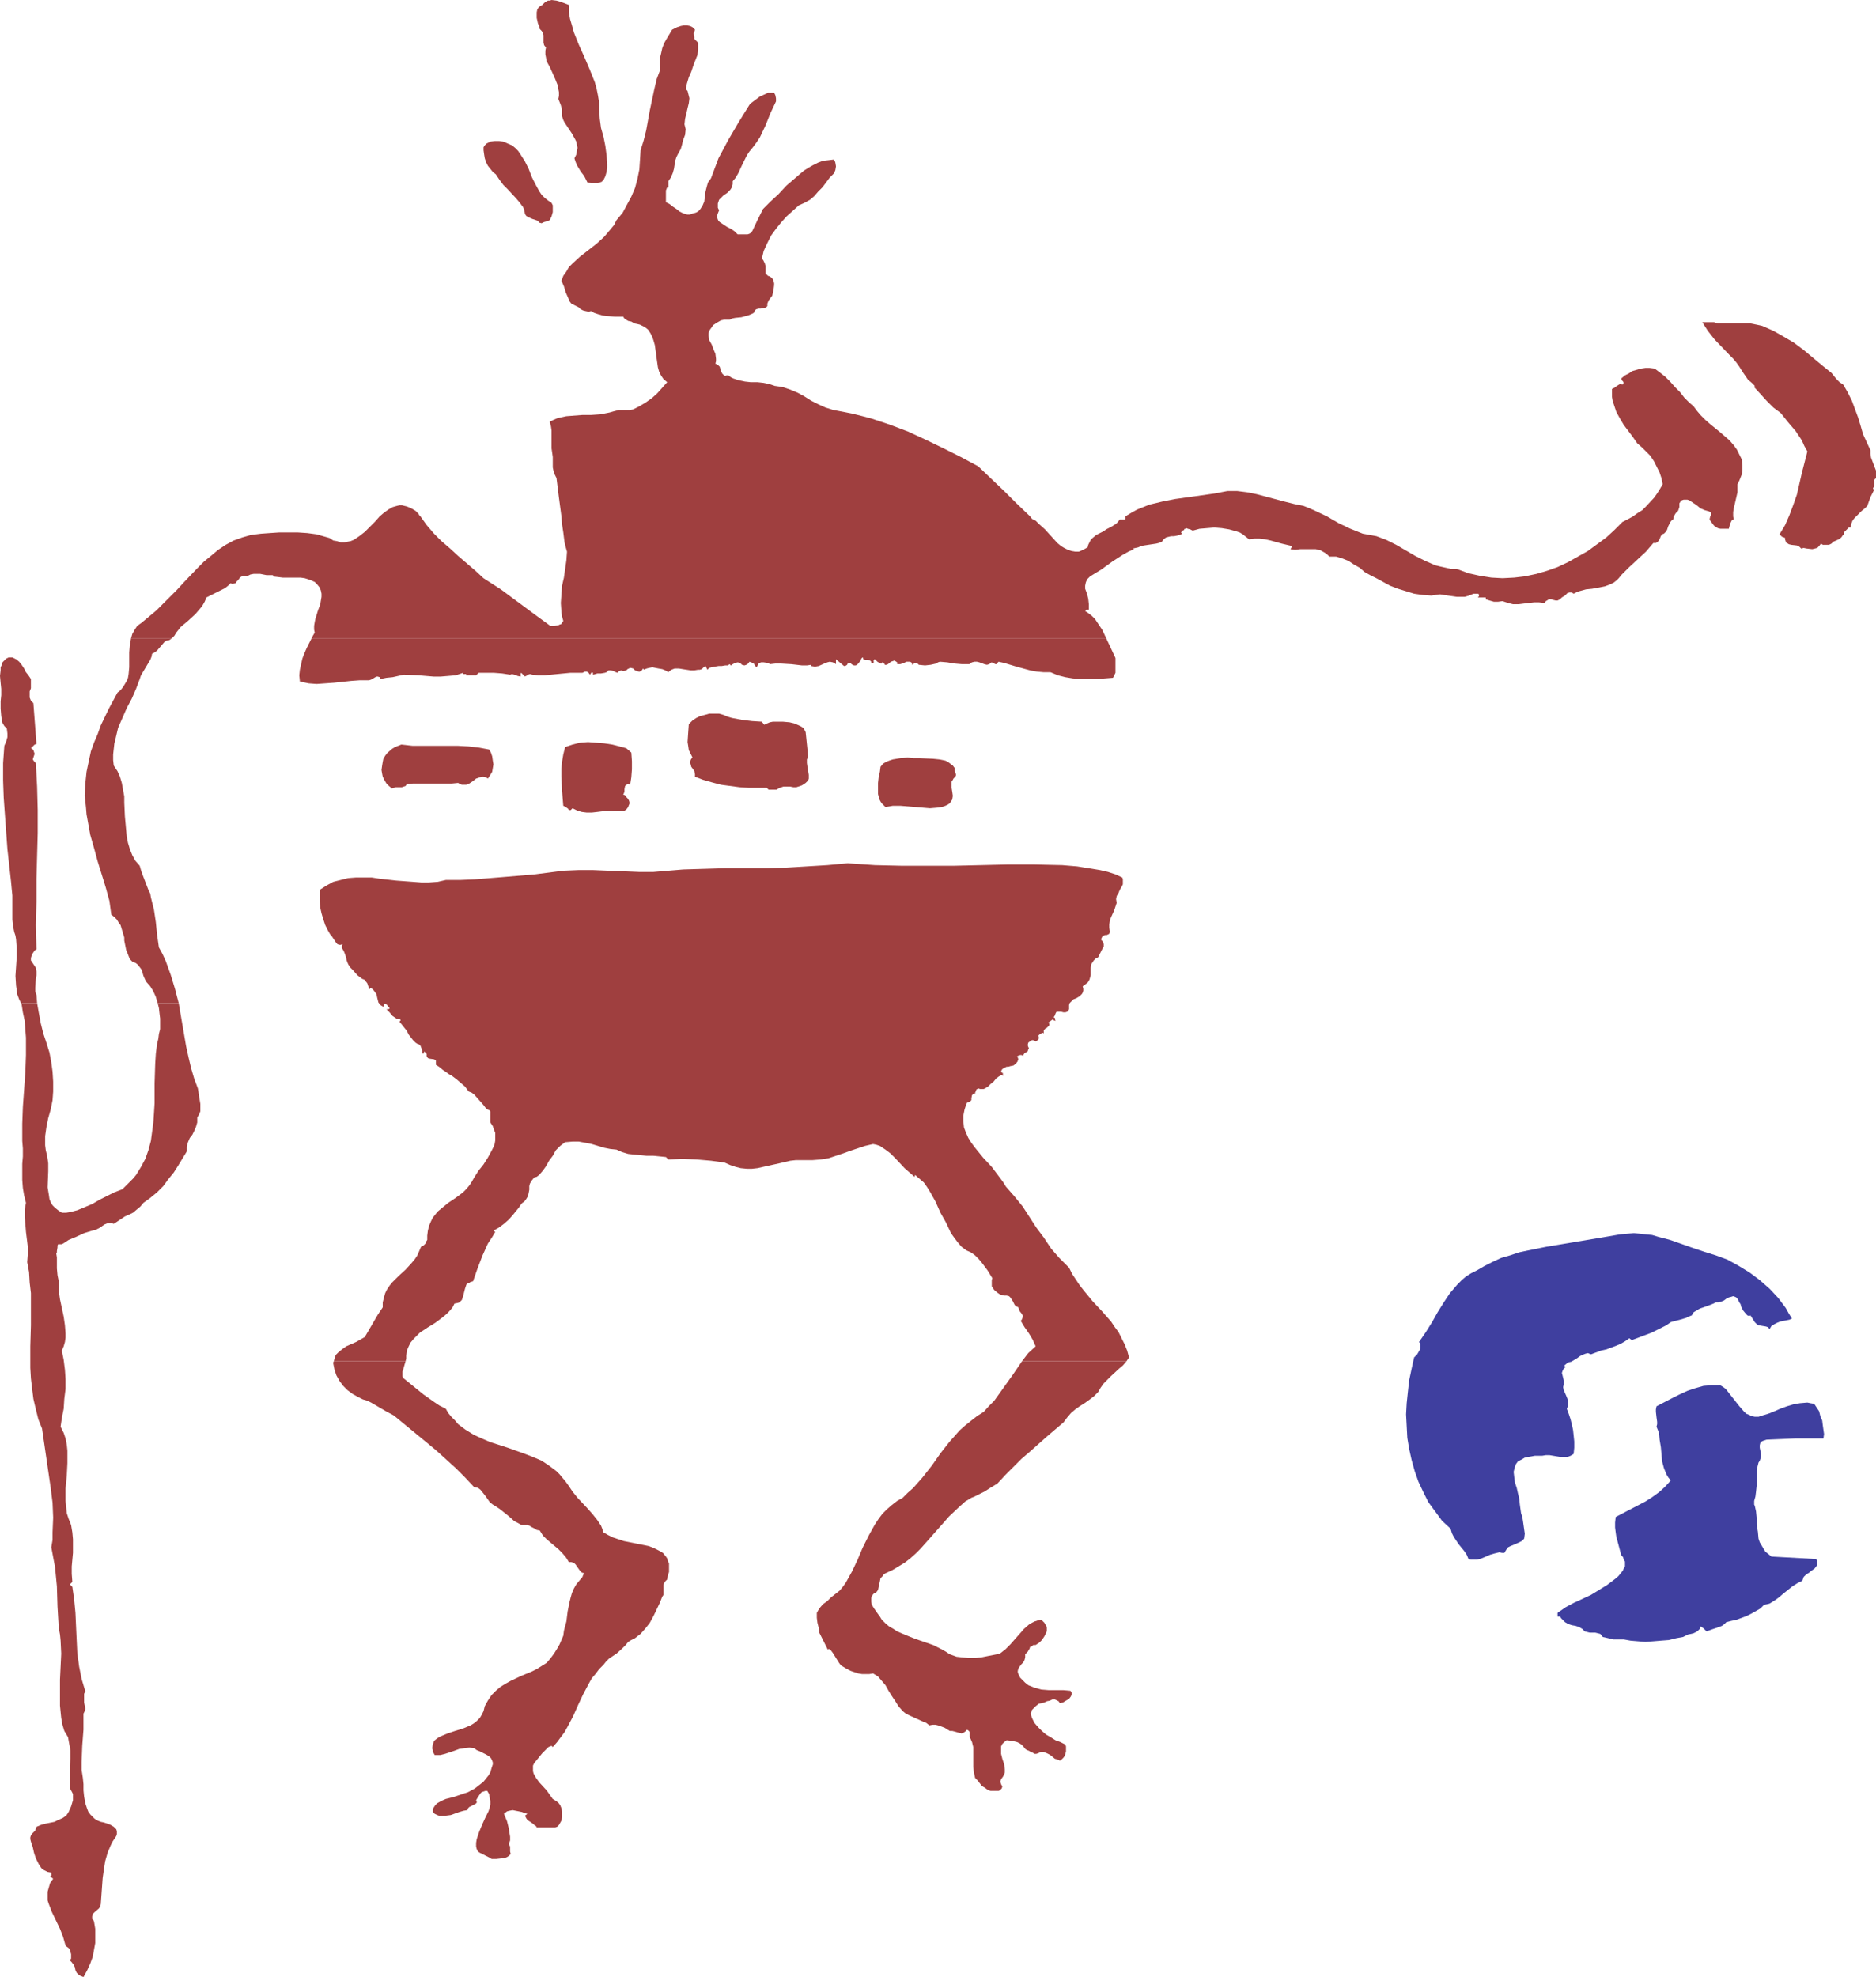 <?xml version="1.0" encoding="UTF-8" standalone="no"?>
<svg
   version="1.0"
   width="129.724mm"
   height="136.682mm"
   id="svg19"
   sodipodi:docname="Figure 09.wmf"
   xmlns:inkscape="http://www.inkscape.org/namespaces/inkscape"
   xmlns:sodipodi="http://sodipodi.sourceforge.net/DTD/sodipodi-0.dtd"
   xmlns="http://www.w3.org/2000/svg"
   xmlns:svg="http://www.w3.org/2000/svg">
  <sodipodi:namedview
     id="namedview19"
     pagecolor="#ffffff"
     bordercolor="#000000"
     borderopacity="0.25"
     inkscape:showpageshadow="2"
     inkscape:pageopacity="0.0"
     inkscape:pagecheckerboard="0"
     inkscape:deskcolor="#d1d1d1"
     inkscape:document-units="mm" />
  <defs
     id="defs1">
    <pattern
       id="WMFhbasepattern"
       patternUnits="userSpaceOnUse"
       width="6"
       height="6"
       x="0"
       y="0" />
  </defs>
  <path
     style="fill:#9f3f3f;fill-opacity:1;fill-rule:evenodd;stroke:none"
     d="m 142.693,12.442 -0.162,0.808 v 0.97 l 0.162,0.808 0.162,0.97 0.808,1.454 0.808,1.777 0.646,1.454 0.646,1.616 0.162,0.97 0.162,0.808 v 0.97 l -0.162,0.808 0.323,0.808 0.323,0.808 0.162,0.646 0.162,0.485 v 0.97 0.808 l 0.323,0.97 0.323,0.646 0.97,1.454 0.97,1.454 0.808,1.454 0.323,0.646 0.162,0.808 0.162,0.808 -0.162,0.808 -0.162,0.97 -0.485,0.97 0.323,0.97 0.323,0.808 0.97,1.616 0.485,0.646 0.485,0.646 0.808,1.616 0.97,0.162 h 1.131 0.646 l 0.485,-0.162 0.485,-0.162 0.485,-0.485 0.485,-0.97 0.323,-1.131 0.162,-1.131 V 42.821 l -0.162,-2.262 -0.323,-2.424 -0.485,-2.424 -0.646,-2.262 -0.323,-2.424 -0.162,-2.424 v -1.777 l -0.323,-1.939 -0.323,-1.616 -0.485,-1.777 -1.293,-3.232 -1.454,-3.393 -1.454,-3.232 -1.293,-3.232 -0.485,-1.777 -0.485,-1.616 -0.323,-1.777 V 1.293 L 146.571,0.485 145.44,0.162 144.147,0 l -0.485,0.162 h -0.485 l -0.808,0.485 -0.646,0.646 -0.808,0.485 -0.485,0.646 -0.162,0.808 v 0.646 0.808 l 0.323,1.454 0.323,0.646 0.162,0.808 0.485,0.485 0.323,0.485 0.162,0.646 v 0.646 1.293 l 0.162,0.646 z"
     id="path1" />
  <path
     style="fill:#9f3f3f;fill-opacity:1;fill-rule:evenodd;stroke:none"
     d="m 51.712,284.393 -0.97,-2.585 -0.808,-2.747 -0.646,-2.747 -0.646,-2.909 -1.939,-11.311 h -5.494 l 0.323,1.293 0.162,1.454 0.162,1.293 v 1.293 1.454 l -0.323,1.293 -0.162,1.293 -0.323,1.293 -0.323,2.585 -0.162,2.585 -0.162,5.171 v 5.171 l -0.162,2.585 -0.162,2.424 -0.323,2.424 -0.323,2.424 -0.646,2.424 -0.808,2.262 -1.131,2.101 -1.293,2.101 -0.808,0.97 -1.778,1.777 -0.97,0.97 -2.101,0.808 -3.878,1.939 -1.939,1.131 -1.939,0.808 -1.939,0.808 -1.939,0.485 -0.97,0.162 h -1.131 l -0.97,-0.646 -0.808,-0.646 -0.646,-0.646 -0.485,-0.808 -0.323,-0.808 -0.162,-1.131 -0.323,-1.939 0.162,-4.201 v -2.101 l -0.162,-1.131 -0.162,-0.97 -0.323,-1.293 -0.162,-1.293 v -1.131 -1.293 l 0.323,-2.262 0.485,-2.424 0.646,-2.262 0.485,-2.424 0.162,-2.262 v -1.293 -1.293 l -0.162,-2.585 -0.323,-2.424 -0.485,-2.585 -0.808,-2.585 -0.808,-2.424 -0.646,-2.585 -0.485,-2.585 -0.485,-2.747 H 5.494 l 0.162,0.323 0.323,2.101 0.485,2.262 0.162,2.262 0.162,2.101 v 4.524 l -0.162,4.524 -0.323,4.524 -0.162,2.262 -0.162,2.262 -0.162,4.363 v 4.524 l 0.162,1.939 v 2.101 l -0.162,1.939 v 4.201 l 0.162,2.101 0.323,1.939 0.485,1.939 -0.323,1.777 v 1.939 l 0.162,1.777 0.162,2.101 0.485,3.878 v 1.939 l -0.162,2.101 0.485,2.585 0.162,2.747 0.323,2.747 v 2.747 5.656 l -0.162,5.494 v 5.656 l 0.162,2.747 0.323,2.747 0.323,2.585 0.646,2.747 0.646,2.585 0.97,2.424 1.131,7.756 1.131,7.756 0.485,3.878 0.162,3.878 -0.162,3.878 v 1.939 l -0.323,1.939 0.485,2.585 0.485,2.585 0.485,5.009 0.162,5.332 0.162,2.747 0.162,2.747 0.323,1.777 0.162,1.616 0.162,3.393 -0.323,6.787 v 3.393 3.393 l 0.162,1.616 0.162,1.616 0.323,1.777 0.485,1.616 0.485,0.808 0.485,0.808 0.323,1.777 0.323,1.777 v 1.939 l -0.162,1.939 v 1.939 2.101 1.939 l 0.485,0.808 0.323,0.646 v 0.808 0.808 l -0.485,1.616 -0.646,1.454 -0.323,0.485 -0.323,0.485 -0.97,0.646 -1.131,0.485 -0.97,0.485 -2.424,0.485 -1.131,0.323 -1.131,0.485 -0.162,0.485 -0.162,0.485 -0.808,0.808 -0.323,0.485 -0.162,0.485 v 0.485 l 0.162,0.646 0.485,1.454 0.323,1.454 0.485,1.454 0.808,1.616 0.646,0.97 0.646,0.485 0.97,0.485 0.97,0.162 v 0.646 0.162 l -0.323,0.162 0.808,0.646 -0.808,1.131 -0.323,1.131 -0.323,1.131 v 1.131 1.131 l 0.323,0.97 0.808,2.101 2.101,4.363 0.808,2.101 0.323,1.131 0.323,1.131 0.323,0.323 0.485,0.323 0.323,0.485 0.323,1.131 v 0.485 0.646 l -0.323,0.485 0.485,0.485 0.485,0.646 0.323,0.646 0.162,0.808 0.323,0.646 0.485,0.485 0.485,0.323 0.808,0.323 0.97,-1.777 0.808,-1.777 0.646,-1.777 0.323,-1.777 0.323,-1.777 v -1.777 -1.939 l -0.323,-1.939 -0.162,-0.323 -0.323,-0.323 v -0.323 -0.323 l 0.162,-0.646 0.485,-0.485 1.131,-0.97 0.323,-0.485 0.162,-0.646 0.162,-2.262 0.162,-2.262 0.162,-2.262 0.323,-2.262 0.323,-2.101 0.646,-2.262 0.808,-1.939 0.485,-0.97 0.646,-0.97 0.323,-0.485 0.162,-0.485 v -0.485 -0.323 l -0.162,-0.485 -0.162,-0.162 -0.485,-0.485 -0.808,-0.485 -0.808,-0.323 -0.97,-0.323 -0.808,-0.162 -0.808,-0.323 -0.808,-0.485 -0.646,-0.646 -0.485,-0.485 -0.485,-0.646 -0.323,-0.808 -0.485,-1.454 -0.323,-1.777 -0.162,-1.616 v -1.616 l -0.162,-1.616 -0.323,-2.101 v -2.101 l 0.162,-4.201 0.323,-4.201 v -4.201 l 0.323,-0.646 0.162,-0.646 -0.323,-1.616 v -1.616 -0.646 l 0.323,-0.646 -0.485,-1.616 -0.485,-1.616 -0.646,-3.232 -0.485,-3.555 -0.162,-3.393 -0.162,-3.555 -0.162,-3.555 -0.323,-3.393 -0.485,-3.393 -0.646,-0.646 0.646,-0.646 -0.162,-2.101 v -1.939 l 0.162,-1.777 0.162,-1.777 v -1.777 -1.777 l -0.162,-1.777 -0.323,-1.939 -0.646,-1.616 -0.485,-1.454 -0.162,-1.616 -0.162,-1.616 v -3.232 l 0.323,-3.393 0.162,-3.232 v -3.232 l -0.162,-1.616 -0.323,-1.616 -0.485,-1.454 -0.808,-1.616 0.323,-2.262 0.485,-2.424 0.162,-2.585 0.323,-2.585 v -2.585 l -0.162,-2.424 -0.323,-2.585 -0.485,-2.424 0.485,-1.131 0.323,-1.131 0.162,-1.131 v -1.131 l -0.162,-2.101 -0.323,-2.262 -0.485,-2.262 -0.485,-2.262 -0.323,-2.262 v -2.424 l -0.162,-0.808 -0.162,-0.808 -0.162,-1.777 v -1.939 -0.97 l -0.162,-0.97 0.162,-0.323 v -0.323 l 0.162,-0.97 v -0.485 l 0.162,-0.323 h 0.485 0.162 0.323 l 0.808,-0.485 0.97,-0.646 1.939,-0.808 2.101,-0.97 2.101,-0.646 0.808,-0.162 0.646,-0.323 0.646,-0.323 0.646,-0.485 0.485,-0.323 0.808,-0.323 h 0.808 0.323 l 0.485,0.162 0.97,-0.646 1.939,-1.293 1.131,-0.485 0.97,-0.485 0.97,-0.808 0.97,-0.808 0.808,-0.97 1.778,-1.293 1.778,-1.454 1.616,-1.616 1.293,-1.777 1.454,-1.777 1.131,-1.777 2.262,-3.716 v -1.293 l 0.323,-1.131 0.485,-1.131 0.646,-0.808 0.485,-0.97 0.485,-1.131 0.323,-1.131 v -1.293 l 0.485,-0.808 0.323,-0.808 v -0.97 -0.97 l -0.323,-1.939 -0.162,-1.131 z"
     id="path2" />
  <path
     style="fill:#9f3f3f;fill-opacity:1;fill-rule:evenodd;stroke:none"
     d="m 8.726,251.914 -0.323,-0.485 -0.323,-0.485 v -0.646 l 0.162,-0.485 0.162,-0.485 0.323,-0.485 0.323,-0.485 0.485,-0.323 -0.162,-6.302 0.162,-6.14 v -5.979 l 0.323,-11.957 v -5.979 L 9.696,205.539 9.373,199.399 9.05,199.075 8.888,198.914 8.565,198.429 l 0.162,-0.485 0.162,-0.485 0.162,-0.485 -0.162,-0.485 -0.162,-0.485 -0.323,-0.323 -0.323,-0.162 0.646,-0.646 0.323,-0.323 0.485,-0.162 -0.808,-10.665 -0.323,-0.323 -0.323,-0.323 -0.323,-0.808 v -0.808 -0.808 l 0.323,-0.808 v -0.97 -0.646 -0.808 L 7.434,176.453 6.787,175.645 6.302,174.676 5.656,173.706 5.01,172.898 4.202,172.252 3.232,171.767 H 2.747 2.262 l -0.646,0.323 -0.485,0.485 -0.485,0.485 -0.162,0.646 -0.323,0.646 v 0.808 L 0,176.615 l 0.162,1.777 0.162,1.616 v 1.616 l -0.162,1.616 v 1.939 l 0.162,1.939 0.162,0.97 0.162,0.808 0.485,0.808 0.646,0.646 0.162,1.293 v 0.97 l -0.323,1.131 -0.485,1.131 -0.323,4.524 v 4.524 l 0.162,4.524 0.323,4.524 0.646,8.887 0.97,8.726 0.162,1.777 0.162,1.616 v 3.232 3.07 l 0.162,1.616 0.323,1.616 0.323,0.97 0.162,0.97 0.162,2.262 v 2.424 l -0.162,2.424 -0.162,2.424 0.162,2.585 0.162,1.131 0.162,1.131 0.485,1.293 0.485,0.97 H 9.696 l -0.162,-2.101 -0.323,-0.97 v -0.97 l 0.162,-2.262 0.162,-0.97 v -0.97 L 9.373,252.884 9.05,252.399 Z"
     id="path3" />
  <path
     style="fill:#9f3f3f;fill-opacity:1;fill-rule:evenodd;stroke:none"
     d="m 255.651,121.837 -4.525,-2.424 -4.525,-2.262 -4.686,-2.262 -4.525,-2.101 -4.686,-1.777 -4.848,-1.616 -2.424,-0.646 -2.586,-0.646 -2.424,-0.485 -2.586,-0.485 -2.101,-0.646 -1.778,-0.808 -1.939,-0.97 -1.778,-1.131 -1.778,-0.97 -1.939,-0.808 -1.939,-0.646 -0.97,-0.162 -1.131,-0.162 -1.454,-0.485 -1.616,-0.323 -1.454,-0.162 h -1.778 l -1.454,-0.162 -1.616,-0.323 -1.454,-0.485 -0.646,-0.323 -0.646,-0.485 h -0.485 l -0.323,0.162 -0.323,-0.162 -0.162,-0.162 -0.323,-0.323 -0.323,-0.646 -0.323,-1.131 -0.485,-0.485 -0.323,-0.162 -0.323,-0.162 0.162,-0.646 v -0.646 l -0.162,-1.293 -0.485,-1.131 -0.485,-1.293 -0.646,-1.131 -0.162,-1.131 v -0.646 l 0.162,-0.646 0.323,-0.485 0.485,-0.646 0.162,-0.323 0.485,-0.323 0.485,-0.323 1.131,-0.646 0.808,-0.162 h 0.646 0.808 l 0.646,-0.323 0.808,-0.162 1.616,-0.162 1.778,-0.485 0.808,-0.323 0.646,-0.323 0.323,-0.646 0.323,-0.323 0.646,-0.162 h 0.485 l 0.97,-0.162 0.485,-0.162 0.323,-0.323 v -0.323 -0.323 l 0.323,-0.808 0.485,-0.646 0.485,-0.646 0.323,-1.454 0.162,-1.293 v -0.485 l -0.162,-0.646 -0.323,-0.646 -0.646,-0.485 -0.485,-0.162 -0.162,-0.162 -0.485,-0.485 v -0.646 -1.293 l -0.162,-0.646 -0.323,-0.646 -0.162,-0.323 -0.323,-0.162 0.485,-2.101 0.97,-2.101 0.97,-1.939 1.293,-1.777 1.293,-1.616 1.454,-1.616 1.616,-1.454 1.616,-1.454 1.454,-0.646 1.454,-0.808 1.131,-0.97 0.97,-1.131 1.131,-1.131 0.97,-1.293 0.97,-1.293 1.131,-1.131 0.323,-0.808 0.162,-0.97 -0.162,-0.97 -0.162,-0.485 -0.323,-0.323 -1.293,0.162 -1.454,0.162 -1.293,0.485 -1.293,0.646 -1.131,0.646 -1.293,0.808 -2.262,1.939 -2.262,1.939 -2.101,2.262 -2.101,1.939 -1.939,1.939 -1.454,2.909 -1.293,2.747 -0.323,0.485 -0.485,0.323 -0.485,0.162 h -0.485 -2.101 l -0.808,-0.808 -0.97,-0.646 -0.97,-0.485 -0.97,-0.646 -0.97,-0.646 -0.323,-0.323 -0.162,-0.323 -0.162,-0.485 v -0.646 l 0.162,-0.485 0.323,-0.808 -0.323,-0.646 v -0.646 -0.485 l 0.162,-0.485 0.162,-0.485 0.323,-0.323 0.808,-0.808 0.97,-0.646 0.808,-0.808 0.323,-0.485 0.162,-0.485 0.162,-0.485 V 47.345 l 0.808,-0.97 0.646,-1.131 1.131,-2.424 1.131,-2.262 0.646,-0.97 0.808,-0.97 0.97,-1.293 0.97,-1.454 1.454,-3.07 1.293,-3.232 1.454,-3.07 v -0.808 l -0.162,-0.808 -0.162,-0.323 -0.162,-0.323 h -0.323 -0.485 -0.808 l -0.646,0.323 -1.454,0.646 -1.293,0.97 -1.293,0.97 -2.909,4.686 -2.747,4.686 -1.293,2.424 -1.293,2.424 -0.97,2.585 -0.97,2.585 -0.323,0.485 -0.485,0.646 -0.323,1.131 -0.323,1.293 -0.162,1.293 -0.162,1.293 -0.485,1.131 -0.323,0.485 -0.323,0.485 -0.485,0.485 -0.646,0.323 -0.646,0.162 -0.485,0.162 -0.485,0.162 h -0.485 l -1.131,-0.323 -0.97,-0.485 -0.808,-0.646 -0.97,-0.646 -0.808,-0.646 -0.97,-0.485 v -3.07 l 0.323,-0.808 h 0.323 V 47.345 l 0.646,-0.97 0.485,-1.131 0.323,-1.131 0.323,-2.101 0.323,-0.97 0.485,-0.97 0.646,-1.131 0.323,-1.131 0.323,-1.293 0.485,-1.293 0.162,-1.454 -0.162,-0.646 -0.162,-0.646 0.162,-1.454 0.323,-1.293 0.323,-1.454 0.323,-1.293 0.162,-1.293 -0.162,-0.646 -0.162,-0.646 -0.162,-0.646 -0.485,-0.485 0.323,-1.454 0.485,-1.616 0.646,-1.454 0.485,-1.454 0.485,-1.293 0.646,-1.616 0.162,-1.454 v -1.777 l -0.323,-0.323 -0.323,-0.323 -0.323,-0.323 V 9.695 L 181.315,8.726 181.477,8.241 181.638,7.756 181.315,7.433 180.992,7.11 180.345,6.787 179.537,6.625 h -0.808 l -0.808,0.162 -0.97,0.323 -0.646,0.323 -0.646,0.323 -1.454,2.424 -0.646,1.131 -0.485,1.293 -0.323,1.454 -0.323,1.293 v 1.293 l 0.162,1.454 -0.97,2.585 -0.646,2.747 -1.131,5.332 -0.97,5.332 -0.646,2.585 -0.808,2.585 -0.162,2.585 -0.162,2.424 -0.485,2.424 -0.646,2.424 -0.97,2.262 -1.131,2.101 -1.131,2.101 -1.616,1.939 -0.646,1.293 -0.808,0.97 -0.808,0.97 -0.97,1.131 -1.939,1.777 -4.363,3.393 -1.939,1.777 -0.97,0.97 -0.646,1.131 -0.808,1.131 -0.485,1.293 0.646,1.454 0.485,1.616 0.646,1.454 0.323,0.808 0.485,0.646 0.646,0.323 1.293,0.646 0.485,0.485 0.646,0.323 0.646,0.162 0.808,0.162 0.646,-0.162 0.808,0.485 0.97,0.323 1.131,0.323 0.97,0.162 2.262,0.162 h 2.262 l 0.162,0.323 0.323,0.323 0.808,0.485 0.808,0.162 0.808,0.485 0.808,0.162 0.646,0.162 1.293,0.646 0.808,0.646 0.646,0.97 0.485,0.97 0.323,0.97 0.323,1.131 0.162,1.131 0.323,2.424 0.323,2.262 0.323,1.131 0.485,0.97 0.646,0.97 0.97,0.808 -1.293,1.454 -1.293,1.454 -1.454,1.293 -1.616,1.131 -1.616,0.97 -1.616,0.808 -0.97,0.162 h -0.97 -0.808 -0.97 l -1.293,0.323 -1.131,0.323 -2.424,0.485 -2.424,0.162 h -2.262 l -2.101,0.162 -2.101,0.162 -2.262,0.485 -1.131,0.485 -0.97,0.485 0.323,1.131 0.162,1.131 v 2.262 2.424 l 0.162,1.131 0.162,1.131 v 1.454 1.293 l 0.323,1.454 0.646,1.293 0.646,5.171 0.646,4.848 H 269.225 l -3.555,-3.393 -3.232,-3.232 -3.394,-3.232 z"
     id="path4" />
  <path
     style="fill:#9f3f3f;fill-opacity:1;fill-rule:evenodd;stroke:none"
     d="m 426.785,134.925 -1.454,0.808 -1.293,0.646 -2.101,2.101 -2.101,1.939 -2.424,1.777 -2.424,1.777 -2.586,1.454 -2.586,1.454 -2.747,1.293 -2.747,0.97 -2.747,0.808 -3.07,0.646 -2.747,0.323 -3.07,0.162 -2.909,-0.162 -3.07,-0.485 -2.909,-0.646 -3.07,-1.131 h -1.454 l -1.454,-0.323 -1.454,-0.323 -1.293,-0.323 -2.586,-1.131 -2.586,-1.293 -5.01,-2.909 -2.586,-1.293 -1.293,-0.485 -1.293,-0.485 -1.778,-0.323 -1.778,-0.323 -1.616,-0.646 -1.616,-0.646 -3.07,-1.454 -3.07,-1.777 -3.07,-1.454 -1.454,-0.646 -1.616,-0.646 -2.424,-0.485 -2.586,-0.646 -2.424,-0.646 -2.424,-0.646 -2.424,-0.646 -2.424,-0.485 -2.586,-0.323 h -2.586 l -3.394,0.646 -3.394,0.485 -6.949,0.97 -3.232,0.646 -3.394,0.808 -1.616,0.646 -1.616,0.646 -1.454,0.808 -1.616,0.97 v 0 0.646 l -0.162,0.162 h -1.293 l -0.485,0.646 -0.485,0.485 -1.293,0.808 -1.293,0.646 -0.646,0.485 -0.646,0.323 -1.293,0.646 -0.97,0.808 -0.485,0.485 -0.323,0.646 -0.323,0.646 -0.162,0.646 -1.131,0.646 -1.131,0.485 h -0.97 l -0.97,-0.162 -0.97,-0.323 -0.97,-0.485 -0.808,-0.485 -0.97,-0.808 -1.616,-1.777 -1.616,-1.777 -1.616,-1.454 -0.808,-0.808 -0.97,-0.485 -0.485,-0.646 H 146.733 l 0.162,2.101 0.323,2.101 0.162,1.293 0.162,1.293 0.323,1.293 0.323,1.131 -0.162,2.262 -0.323,2.262 -0.323,2.262 -0.485,2.101 -0.162,2.262 -0.162,2.262 0.162,2.424 0.162,1.131 0.323,1.131 -0.323,0.485 -0.162,0.323 -0.485,0.162 -0.323,0.162 -0.97,0.162 h -1.131 l -4.202,-3.07 -4.363,-3.232 -4.363,-3.232 -2.262,-1.454 -2.262,-1.454 -2.101,-1.939 -4.525,-3.878 -2.101,-1.939 -2.262,-1.939 -1.939,-1.939 -1.939,-2.262 -1.616,-2.262 -0.323,-0.323 -0.162,-0.323 -0.808,-0.808 -0.808,-0.485 -0.646,-0.323 -0.808,-0.323 -0.646,-0.162 -0.646,-0.162 h -0.646 l -0.646,0.162 -1.131,0.323 -1.131,0.646 -1.131,0.808 -1.131,0.97 -1.293,1.454 -0.646,0.646 -0.646,0.646 -1.293,1.293 -1.454,1.131 -1.454,0.97 -0.808,0.323 -0.808,0.162 -0.808,0.162 H 89.041 l -0.97,-0.323 -0.97,-0.162 -0.97,-0.646 -1.131,-0.323 -2.262,-0.646 -2.424,-0.323 -2.424,-0.162 h -2.586 -2.424 l -2.424,0.162 -2.262,0.162 -1.293,0.162 -1.293,0.162 -2.262,0.646 -2.262,0.808 -2.101,1.131 -1.939,1.293 -1.939,1.616 -1.778,1.454 -1.778,1.777 -3.555,3.717 -1.778,1.939 -1.778,1.777 -1.778,1.777 -1.778,1.777 -1.939,1.616 -1.939,1.616 -1.131,0.808 -0.646,0.97 -0.646,1.131 -0.323,1.131 h 10.666 l 0.646,-0.646 0.485,-0.808 0.646,-0.808 0.485,-0.646 0.97,-0.808 0.97,-0.808 1.939,-1.777 0.97,-1.131 0.808,-0.97 0.646,-1.131 0.485,-1.131 1.616,-0.808 1.616,-0.808 1.616,-0.808 0.808,-0.646 0.646,-0.646 0.323,0.162 h 0.323 l 0.646,-0.162 0.323,-0.485 0.485,-0.485 0.323,-0.485 0.485,-0.323 0.485,-0.162 h 0.323 l 0.485,0.162 0.97,-0.485 0.808,-0.162 h 0.97 0.808 l 0.808,0.162 0.808,0.162 h 0.808 0.97 l -0.323,0.323 1.454,0.162 1.293,0.162 h 2.262 2.424 l 1.131,0.162 1.454,0.485 1.131,0.485 0.646,0.646 0.646,0.808 0.323,0.808 0.162,0.808 v 0.808 l -0.162,0.97 -0.162,0.97 -0.646,1.777 -0.646,2.101 -0.162,0.808 -0.162,0.97 v 0.97 l 0.162,0.808 -0.485,0.808 -0.323,0.646 H 289.102 l -0.97,-2.101 -1.293,-1.939 -0.646,-0.97 -0.808,-0.808 -0.808,-0.646 -0.97,-0.646 0.162,-0.162 0.162,-0.162 h 0.646 v -1.454 l -0.162,-1.454 -0.323,-1.293 -0.485,-1.293 v -0.808 l 0.162,-0.808 0.323,-0.808 0.323,-0.323 0.485,-0.485 2.909,-1.777 2.909,-2.101 2.747,-1.777 1.454,-0.808 1.454,-0.646 -0.323,-0.162 1.454,-0.323 0.646,-0.323 0.808,-0.162 3.232,-0.485 0.646,-0.162 0.808,-0.323 0.485,-0.646 0.646,-0.485 0.646,-0.162 0.646,-0.162 h 0.808 l 0.808,-0.162 0.646,-0.162 0.646,-0.323 -0.323,-0.323 0.646,-0.646 v 0.162 l 0.323,-0.485 h 0.323 l 0.162,-0.162 0.323,0.162 0.646,0.162 0.646,0.323 1.778,-0.485 1.939,-0.162 1.939,-0.162 1.939,0.162 1.939,0.323 1.778,0.485 0.97,0.323 0.808,0.485 0.808,0.646 0.808,0.646 1.454,-0.162 h 1.293 l 1.454,0.162 1.454,0.323 2.909,0.808 2.747,0.646 -0.485,0.808 1.293,0.162 1.293,-0.162 h 2.747 1.293 l 1.293,0.323 1.131,0.646 0.646,0.485 0.485,0.485 h 0.808 0.97 l 1.616,0.485 1.616,0.646 1.454,0.97 1.454,0.808 1.293,1.131 1.454,0.808 1.616,0.808 1.778,0.97 1.778,0.97 2.101,0.808 2.101,0.646 2.101,0.646 2.262,0.323 2.262,0.162 2.262,-0.323 0.97,0.162 1.131,0.162 2.262,0.323 h 0.97 1.131 l 1.131,-0.323 1.131,-0.485 h 0.485 0.323 0.323 l 0.323,0.162 v 0.485 l -0.323,0.323 h 2.101 v 0.485 l 0.97,0.323 1.131,0.323 h 1.131 l 1.131,-0.162 1.454,0.485 1.293,0.323 h 1.454 l 1.293,-0.162 2.747,-0.323 h 1.293 l 1.454,0.162 0.323,-0.485 0.323,-0.162 0.485,-0.323 h 0.646 l 0.485,0.162 0.646,0.162 h 0.485 l 0.646,-0.323 0.162,-0.162 0.323,-0.323 0.808,-0.485 0.646,-0.646 0.485,-0.162 h 0.323 0.323 l 0.485,0.323 0.646,-0.323 0.808,-0.323 1.778,-0.485 1.616,-0.162 1.778,-0.323 1.616,-0.323 1.616,-0.646 0.646,-0.323 0.808,-0.646 0.485,-0.485 0.646,-0.808 2.101,-2.101 2.101,-1.939 2.262,-2.101 0.97,-1.131 0.97,-1.131 h 0.646 l 0.323,-0.162 0.323,-0.323 0.323,-0.485 0.323,-0.808 0.323,-0.485 0.485,-0.162 0.485,-0.485 0.323,-0.485 0.162,-0.485 0.162,-0.485 0.485,-0.97 0.323,-0.485 0.485,-0.323 0.162,-0.808 z"
     id="path5" />
  <path
     style="fill:#9f3f3f;fill-opacity:1;fill-rule:evenodd;stroke:none"
     d="m 41.531,247.551 -0.485,-3.393 -0.323,-3.232 -0.485,-3.232 -0.808,-3.232 -0.162,-0.97 -0.485,-0.97 -0.808,-2.101 -0.808,-2.101 -0.323,-0.97 -0.323,-1.131 -1.131,-1.293 -0.808,-1.454 -0.646,-1.616 -0.485,-1.616 -0.323,-1.616 -0.162,-1.777 -0.323,-3.555 -0.162,-3.555 v -1.616 l -0.323,-1.777 -0.323,-1.777 -0.485,-1.616 -0.646,-1.454 -0.97,-1.454 -0.162,-1.454 v -1.454 l 0.162,-1.454 0.162,-1.454 0.323,-1.293 0.646,-2.747 1.131,-2.585 1.131,-2.585 1.293,-2.424 1.131,-2.585 0.97,-2.585 0.323,-0.97 0.485,-0.808 0.97,-1.616 0.97,-1.616 0.323,-0.808 0.162,-0.808 0.646,-0.323 0.646,-0.485 0.97,-1.131 0.97,-1.131 0.485,-0.323 0.808,-0.162 0.646,-0.485 H 34.259 l -0.323,1.777 -0.162,1.939 v 3.878 l -0.162,1.777 -0.162,0.97 -0.323,0.808 -0.485,0.808 -0.485,0.808 -0.646,0.808 -0.808,0.646 -2.262,4.201 -2.101,4.363 -0.808,2.262 -0.97,2.262 -0.808,2.262 -0.485,2.262 -0.646,3.07 -0.323,3.07 -0.162,3.07 0.162,1.616 0.162,1.454 0.162,1.939 0.323,1.777 0.646,3.555 0.97,3.393 0.97,3.555 2.101,6.787 0.97,3.555 0.485,3.555 0.808,0.646 0.646,0.646 0.485,0.808 0.485,0.646 0.485,1.616 0.485,1.616 v 0.808 l 0.162,0.808 0.323,1.616 0.646,1.616 0.323,0.808 0.646,0.646 0.808,0.323 0.646,0.485 0.485,0.646 0.485,0.646 0.485,1.616 0.646,1.454 1.131,1.293 0.808,1.293 0.646,1.454 0.485,1.616 h 5.494 l -0.97,-3.717 -1.131,-3.716 -0.646,-1.777 -0.646,-1.777 -0.808,-1.777 z"
     id="path6" />
  <path
     style="fill:#9f3f3f;fill-opacity:1;fill-rule:evenodd;stroke:none"
     d="m 291.526,171.929 -1.131,-2.424 -1.293,-2.747 H 81.446 l -1.293,2.585 -0.646,1.454 -0.485,1.293 -0.323,1.454 -0.323,1.454 -0.162,1.454 0.162,1.616 2.262,0.485 2.101,0.162 2.262,-0.162 2.262,-0.162 4.525,-0.485 2.262,-0.162 h 2.424 l 0.485,-0.162 0.323,-0.162 0.808,-0.485 0.323,-0.162 h 0.323 l 0.485,0.162 0.162,0.485 1.616,-0.323 1.616,-0.162 1.454,-0.323 1.454,-0.323 3.878,0.162 3.878,0.323 h 1.939 l 1.939,-0.162 1.939,-0.162 1.939,-0.646 v 0.323 h 0.162 0.323 0.162 0.162 v 0.323 h 0.97 0.323 0.485 0.808 l 0.323,-0.323 0.323,-0.323 h 4.04 l 2.101,0.162 2.101,0.323 -0.323,0.162 0.323,-0.162 0.485,-0.162 0.646,0.162 0.485,0.162 0.323,0.162 0.808,0.162 v -0.485 -0.323 l 0.162,-0.162 0.323,0.323 0.162,0.162 0.323,0.162 v 0.323 l 0.485,-0.162 0.485,-0.323 0.485,-0.162 0.646,0.162 1.454,0.162 h 1.778 l 3.232,-0.323 3.394,-0.323 h 1.616 1.616 l 0.323,-0.162 0.323,-0.162 h 0.485 l 0.485,0.323 0.323,0.485 0.485,-0.646 0.323,0.162 v 0.485 l 0.646,-0.162 0.485,-0.162 h 0.97 l 0.97,-0.162 0.485,-0.162 0.485,-0.485 h 0.646 l 0.646,0.162 0.646,0.323 0.485,0.162 0.162,-0.323 0.323,-0.162 0.485,-0.162 0.323,0.162 h 0.323 l 0.646,-0.162 0.323,-0.323 0.323,-0.162 0.323,-0.162 h 0.162 l 0.646,0.162 0.485,0.485 0.485,0.162 0.485,0.162 h 0.323 l 0.162,-0.162 0.323,-0.162 0.323,-0.485 0.162,0.162 v 0.162 0.162 -0.162 l 0.808,-0.323 0.646,-0.162 0.808,-0.162 0.808,0.162 0.808,0.162 0.97,0.162 0.808,0.323 0.808,0.485 0.323,-0.323 0.485,-0.323 0.808,-0.323 h 1.131 l 0.97,0.162 2.101,0.323 h 0.97 l 0.97,-0.162 h 0.323 0.162 l 0.485,-0.162 0.485,-0.485 0.485,-0.323 0.485,0.97 0.485,-0.485 0.646,-0.162 0.808,-0.162 0.97,-0.162 h 0.808 l 0.97,-0.162 h 0.646 l 0.485,-0.323 0.162,0.162 0.162,0.162 -0.162,0.162 0.646,-0.485 0.646,-0.323 0.646,-0.162 0.646,0.162 0.162,0.162 0.323,0.323 0.646,0.162 0.485,-0.162 0.485,-0.323 0.323,-0.485 0.485,0.162 0.646,0.323 0.323,0.485 0.323,0.485 0.323,-0.323 0.162,-0.485 0.323,-0.323 0.485,-0.162 h 0.646 l 1.131,0.162 0.323,0.162 0.162,0.162 1.454,-0.162 h 1.454 l 2.747,0.162 2.747,0.323 h 1.293 l 1.131,-0.162 v 0.323 l 0.97,0.162 0.97,-0.162 1.454,-0.646 0.808,-0.323 0.646,-0.162 0.808,0.162 0.323,0.162 0.485,0.323 v -1.293 l 2.101,1.777 h 0.323 l 0.485,-0.323 0.162,-0.323 0.485,-0.162 h 0.323 l 0.162,0.323 0.646,0.323 h 0.485 l 0.323,-0.162 0.323,-0.323 0.646,-0.808 0.162,-0.485 0.323,-0.323 v 0 l 0.162,0.162 v 0.162 0.162 l 0.646,0.162 h 0.646 l 0.485,0.162 0.323,0.323 v 0.323 h 0.646 v -0.646 -0.162 l 0.323,-0.162 0.646,0.646 0.808,0.485 h 0.323 l 0.162,-0.323 0.162,-0.162 0.162,0.323 0.162,0.162 0.162,0.323 h 0.485 l 0.323,-0.162 0.808,-0.646 0.485,-0.162 0.485,-0.162 0.162,0.162 0.485,0.323 v 0.485 h 0.323 0.485 l 0.97,-0.323 0.646,-0.323 h 0.485 0.485 l 0.485,0.323 v 0.485 l 0.323,-0.162 0.323,-0.323 h 0.485 l 0.323,0.162 0.323,0.323 1.616,0.162 1.454,-0.162 1.454,-0.323 0.485,-0.323 0.485,-0.162 1.939,0.162 1.939,0.323 1.939,0.162 h 1.939 l 0.323,-0.323 0.323,-0.162 0.646,-0.162 h 0.646 l 0.646,0.162 1.293,0.485 0.646,0.162 0.646,-0.162 0.323,-0.323 0.323,-0.162 0.646,0.323 0.323,0.162 h 0.323 l 0.162,-0.323 0.323,-0.323 1.454,0.323 1.616,0.485 1.616,0.485 1.778,0.485 1.778,0.485 1.778,0.323 1.778,0.162 h 1.778 l 1.939,0.808 1.939,0.485 1.939,0.323 2.101,0.162 h 2.101 2.101 l 4.202,-0.323 0.323,-0.646 0.323,-0.646 v -1.293 -0.646 -0.646 z"
     id="path7" />
  <path
     style="fill:#9f3f3f;fill-opacity:1;fill-rule:evenodd;stroke:none"
     d="m 454.095,126.523 0.485,-0.97 0.323,-0.808 0.323,-0.808 0.162,-0.97 v -0.646 -0.808 l -0.162,-1.454 -0.646,-1.293 -0.646,-1.293 -0.808,-1.131 -1.131,-1.293 -2.424,-2.101 -2.586,-2.101 -1.293,-1.131 -1.131,-1.131 -0.97,-1.131 -0.97,-1.293 -1.131,-0.97 -1.293,-1.293 -1.131,-1.454 -1.293,-1.293 -1.293,-1.454 -1.293,-1.293 -1.454,-1.131 -1.293,-0.97 -1.293,-0.162 h -1.131 l -1.131,0.162 -1.131,0.323 -1.131,0.323 -0.97,0.646 -0.97,0.485 -0.97,0.808 0.162,0.485 0.323,0.323 0.162,0.323 -0.162,0.323 -0.162,0.162 -0.485,-0.162 h -0.162 l -0.808,0.485 -0.646,0.485 -0.646,0.323 v 1.131 0.97 l 0.162,0.97 0.323,0.97 0.646,1.939 0.97,1.777 0.97,1.616 2.424,3.232 1.131,1.616 1.131,0.97 1.131,1.131 1.131,1.131 0.97,1.454 0.646,1.293 0.808,1.616 0.485,1.454 0.323,1.616 -0.646,1.131 -0.808,1.293 -0.808,1.131 -2.101,2.262 -0.97,0.97 -1.293,0.808 -1.131,0.808 h 10.666 l 0.485,-0.808 0.646,-0.646 0.162,-0.485 0.162,-0.485 v -0.485 -0.485 l 0.323,-0.485 0.323,-0.323 0.485,-0.162 h 0.485 0.485 l 0.485,0.162 0.97,0.646 0.97,0.646 0.97,0.808 1.131,0.485 1.131,0.323 0.323,0.162 0.162,0.162 v 0.323 0.323 l -0.162,0.323 -0.162,0.646 v 0.162 l 0.162,0.323 0.485,0.646 0.485,0.646 0.485,0.323 0.485,0.323 0.646,0.162 h 0.646 0.808 0.808 l 0.162,-0.646 0.162,-0.646 0.323,-0.646 0.162,-0.323 0.485,-0.162 -0.162,-0.808 v -1.131 l 0.162,-0.97 0.485,-2.101 0.485,-2.101 v -1.131 z"
     id="path8" />
  <path
     style="fill:#9f3f3f;fill-opacity:1;fill-rule:evenodd;stroke:none"
     d="m 129.603,45.568 0.97,1.454 0.97,1.293 1.131,1.131 2.101,2.262 0.97,1.131 0.97,1.293 0.323,0.808 0.162,0.97 0.323,0.485 0.485,0.323 1.131,0.485 0.97,0.323 0.485,0.162 0.323,0.485 0.646,0.162 0.646,-0.323 0.646,-0.162 0.808,-0.323 0.485,-0.97 0.323,-1.131 v -0.485 -0.646 -0.646 l -0.323,-0.646 -0.97,-0.646 -0.808,-0.646 -0.808,-0.808 -0.646,-0.97 -0.97,-1.777 -0.97,-1.939 -0.808,-2.101 -0.97,-1.939 -1.131,-1.777 -0.646,-0.97 -0.808,-0.808 -0.808,-0.646 -1.131,-0.485 -1.131,-0.485 -1.131,-0.162 h -1.131 l -1.131,0.162 -0.97,0.485 -0.485,0.485 -0.323,0.485 v 0.808 l 0.162,1.131 0.162,0.97 0.323,0.97 0.485,0.97 0.646,0.808 0.646,0.808 z"
     id="path9" />
  <path
     style="fill:#9f3f3f;fill-opacity:1;fill-rule:evenodd;stroke:none"
     d="m 488.839,117.635 -0.97,-2.101 -0.97,-2.101 -0.646,-2.262 -0.646,-2.101 -1.616,-4.363 -1.131,-2.262 -1.131,-1.939 -0.97,-0.646 -0.808,-0.808 -0.646,-0.808 -0.646,-0.808 -2.424,-1.939 -4.848,-4.04 -2.586,-1.939 -2.747,-1.616 -2.586,-1.454 -1.454,-0.646 -1.454,-0.646 -1.454,-0.323 -1.616,-0.323 h -8.565 l -0.97,-0.323 h -1.131 -1.131 -0.808 l 1.454,2.262 1.778,2.262 3.878,4.04 0.97,0.97 0.808,0.97 0.808,1.131 0.808,1.293 1.454,2.101 0.97,0.808 0.808,0.808 -0.162,0.323 1.616,1.777 1.616,1.777 1.778,1.777 1.939,1.454 1.939,2.424 1.939,2.262 1.616,2.424 0.646,1.454 0.808,1.454 -1.454,5.656 -1.293,5.656 -0.97,2.747 -0.97,2.585 -1.131,2.585 -1.454,2.424 0.323,0.323 0.162,0.162 0.162,0.162 0.485,0.162 0.323,0.162 v 0.485 l 0.162,0.323 v 0.323 l 0.323,0.162 0.485,0.323 0.646,0.162 1.454,0.162 0.646,0.323 0.485,0.485 0.646,-0.162 0.808,0.162 1.454,0.162 0.646,-0.162 0.646,-0.162 0.485,-0.485 0.485,-0.646 0.485,0.323 h 0.485 1.131 l 0.646,-0.323 0.485,-0.485 1.454,-0.646 0.646,-0.485 0.323,-0.485 0.323,-0.323 v -0.485 l 0.485,-0.485 0.162,-0.162 0.162,-0.162 0.485,-0.485 h 0.162 0.323 l 0.162,-0.97 0.323,-0.808 0.485,-0.646 0.646,-0.646 0.646,-0.646 0.646,-0.646 0.808,-0.646 0.646,-0.646 0.808,-2.262 0.485,-0.97 0.485,-0.97 -0.323,-0.323 0.162,-0.323 0.162,-0.323 v -0.808 -0.808 l 0.162,-0.162 0.323,-0.323 v -0.97 -0.97 l -1.293,-3.393 -0.162,-0.97 z"
     id="path10" />
  <path
     style="fill:#9f3f3f;fill-opacity:1;fill-rule:evenodd;stroke:none"
     d="m 210.565,191.319 -0.323,-0.646 -0.323,-0.485 -0.485,-0.323 -0.646,-0.323 -1.131,-0.485 -1.293,-0.323 -1.778,-0.162 h -1.778 -0.808 l -0.808,0.162 -0.808,0.323 -0.646,0.323 -0.646,-0.808 -2.586,-0.162 -2.586,-0.323 -2.586,-0.485 -1.131,-0.323 -1.131,-0.485 -1.131,-0.323 h -1.293 -1.293 l -1.131,0.323 -1.293,0.323 -0.97,0.485 -0.97,0.646 -0.97,0.97 -0.162,2.262 -0.162,2.424 0.162,0.97 0.162,1.131 0.485,0.97 0.485,0.97 -0.323,0.323 -0.162,0.323 -0.162,0.646 0.162,0.485 0.162,0.646 0.485,0.646 0.323,0.485 0.162,0.808 v 0.646 l 2.101,0.808 2.262,0.646 2.424,0.646 2.424,0.323 2.424,0.323 2.424,0.162 h 2.262 2.424 l 0.162,0.162 0.323,0.323 h 0.646 0.323 0.485 0.646 l 0.485,-0.323 0.323,-0.162 0.97,-0.323 h 0.808 0.97 l 0.808,0.162 h 0.808 l 0.97,-0.323 0.485,-0.162 0.485,-0.323 0.485,-0.323 0.323,-0.323 0.323,-0.323 0.162,-0.485 v -0.97 l -0.162,-0.97 -0.162,-0.97 -0.162,-1.131 V 198.429 l 0.162,-0.323 0.162,-0.485 z"
     id="path11" />
  <path
     style="fill:#9f3f3f;fill-opacity:1;fill-rule:evenodd;stroke:none"
     d="m 164.185,204.892 h 0.162 0.162 v 0.162 l 0.162,0.162 0.323,-2.101 0.162,-2.101 v -2.101 l -0.162,-2.262 -1.293,-1.131 -1.778,-0.485 -1.939,-0.485 -2.101,-0.323 -2.101,-0.162 -2.101,-0.162 -2.101,0.162 -1.939,0.485 -1.939,0.646 -0.485,1.939 -0.323,1.939 -0.162,1.777 v 1.939 l 0.162,3.878 0.323,3.878 0.646,0.323 0.646,0.485 0.162,0.323 h 0.485 l 0.162,-0.162 0.323,-0.323 0.646,0.323 0.646,0.323 1.131,0.323 1.293,0.162 h 1.293 l 1.454,-0.162 1.293,-0.162 1.131,-0.162 1.293,0.162 0.646,-0.162 h 0.646 0.97 0.646 0.485 l 0.485,-0.323 0.485,-0.646 0.162,-0.485 0.162,-0.323 v -0.485 l -0.162,-0.485 -0.323,-0.485 -0.323,-0.323 -0.323,-0.485 -0.485,-0.162 0.162,-0.323 0.162,-0.485 v -0.646 l 0.162,-0.808 0.323,-0.323 z"
     id="path12" />
  <path
     style="fill:#9f3f3f;fill-opacity:1;fill-rule:evenodd;stroke:none"
     d="m 106.333,204.892 1.616,-0.162 h 5.01 3.555 1.616 l 1.616,-0.162 0.485,0.323 0.485,0.162 h 0.646 0.485 l 0.808,-0.323 0.97,-0.646 0.808,-0.646 0.97,-0.323 0.485,-0.162 h 0.485 l 0.646,0.162 0.485,0.323 0.646,-0.97 0.485,-0.808 0.162,-0.97 0.162,-0.97 -0.162,-0.97 -0.162,-1.131 -0.323,-0.97 -0.485,-0.808 -2.586,-0.485 -2.747,-0.323 -2.909,-0.162 h -2.909 -3.07 -2.909 -2.909 l -2.909,-0.323 -1.616,0.646 -0.808,0.485 -1.293,1.131 -0.485,0.646 -0.485,0.808 -0.162,0.808 -0.162,0.97 -0.162,1.131 0.162,0.97 0.162,0.808 0.485,0.97 0.485,0.808 0.646,0.646 0.808,0.646 0.485,-0.162 0.485,-0.162 h 1.616 l 0.485,-0.162 0.485,-0.162 z"
     id="path13" />
  <path
     style="fill:#9f3f3f;fill-opacity:1;fill-rule:evenodd;stroke:none"
     d="m 237.229,197.944 -1.939,0.162 -1.939,0.323 -0.97,0.323 -0.808,0.323 -0.808,0.485 -0.646,0.808 -0.162,1.293 -0.323,1.454 -0.162,1.454 v 1.454 1.454 l 0.323,1.293 0.323,0.646 0.323,0.485 0.485,0.485 0.485,0.485 0.97,-0.162 0.97,-0.162 h 1.939 l 1.939,0.162 1.939,0.162 1.939,0.162 1.939,0.162 1.939,-0.162 1.131,-0.162 0.97,-0.323 0.646,-0.323 0.485,-0.323 0.323,-0.485 0.323,-0.485 0.162,-0.97 -0.162,-1.131 -0.162,-0.97 v -1.131 -0.485 l 0.323,-0.485 0.162,-0.323 0.485,-0.485 0.162,-0.323 v -0.323 l -0.162,-0.485 -0.162,-0.485 v -0.323 -0.323 l -0.485,-0.646 -0.646,-0.485 -0.646,-0.485 -0.646,-0.323 -1.616,-0.323 -1.616,-0.162 -3.555,-0.162 h -1.616 z"
     id="path14" />
  <path
     style="fill:#9f3f3f;fill-opacity:1;fill-rule:evenodd;stroke:none"
     d="m 157.721,400.413 -0.323,-0.97 -0.323,-0.808 -0.97,-1.454 -1.293,-1.616 -1.293,-1.454 -2.586,-2.747 -1.293,-1.616 -0.97,-1.454 -0.808,-1.131 -0.808,-0.97 -0.808,-0.97 -0.808,-0.808 -1.939,-1.454 -1.939,-1.293 -2.262,-0.97 -2.101,-0.808 -4.525,-1.616 -4.525,-1.454 -2.262,-0.97 -2.101,-0.97 -2.101,-1.293 -1.939,-1.454 -0.808,-0.97 -0.97,-0.97 -0.808,-0.97 -0.646,-1.131 -1.616,-0.808 -1.454,-0.97 -2.747,-1.939 -2.586,-2.101 -2.586,-2.101 -0.323,-0.485 v -0.646 -0.646 l 0.162,-0.485 0.646,-2.262 H 87.264 l -0.162,0.323 v 0.323 l 0.323,1.616 0.485,1.454 0.808,1.454 0.97,1.293 1.131,1.131 1.293,0.97 1.454,0.808 1.293,0.646 1.131,0.323 0.97,0.485 1.939,1.131 1.939,1.131 2.101,1.131 5.494,4.524 5.494,4.524 5.171,4.686 2.424,2.424 2.424,2.585 0.97,0.162 0.646,0.485 0.646,0.808 0.646,0.808 1.131,1.616 0.808,0.646 0.808,0.485 0.97,0.646 0.808,0.646 1.616,1.293 1.454,1.293 0.97,0.485 0.808,0.485 h 0.97 0.646 l 0.485,0.162 0.485,0.323 0.97,0.485 0.485,0.323 0.808,0.162 0.808,1.293 0.97,0.97 2.101,1.777 0.97,0.808 0.97,0.97 0.97,1.131 0.323,0.485 0.485,0.808 h 0.646 l 0.646,0.162 0.485,0.485 0.323,0.485 0.808,1.131 0.485,0.485 0.646,0.162 -0.162,0.323 -0.162,0.162 -0.162,0.485 -0.808,0.97 -0.808,0.97 -0.646,1.131 -0.485,1.131 -0.323,1.131 -0.323,1.293 -0.485,2.424 -0.323,2.585 -0.646,2.424 -0.162,1.293 -0.485,1.131 -0.485,1.131 -0.646,1.131 -0.808,1.293 -0.97,1.293 -0.97,1.131 -1.293,0.808 -1.293,0.808 -1.293,0.646 -2.747,1.131 -2.747,1.293 -1.454,0.808 -1.293,0.808 -1.131,0.97 -1.131,1.131 -0.97,1.454 -0.808,1.454 -0.323,1.293 -0.485,0.97 -0.485,0.808 -0.808,0.808 -0.808,0.646 -0.808,0.485 -1.939,0.808 -2.101,0.646 -1.939,0.646 -1.939,0.808 -0.808,0.485 -0.808,0.646 -0.323,0.97 -0.162,0.97 0.162,0.485 v 0.485 l 0.323,0.485 0.162,0.323 h 1.454 l 1.293,-0.323 2.424,-0.808 1.293,-0.485 1.293,-0.162 1.293,-0.162 1.293,0.162 0.646,0.485 0.808,0.323 1.616,0.808 0.808,0.485 0.485,0.485 0.323,0.646 0.162,0.485 v 0.485 l -0.323,0.97 -0.323,1.131 -0.485,0.808 -0.646,0.808 -0.646,0.808 -0.808,0.646 -1.454,1.131 -1.778,0.97 -1.939,0.646 -1.939,0.646 -1.939,0.485 -1.131,0.485 -1.131,0.646 -0.485,0.485 -0.323,0.485 -0.323,0.485 v 0.808 l 0.485,0.485 0.646,0.323 0.485,0.162 h 0.646 1.131 l 1.293,-0.162 2.262,-0.808 1.131,-0.323 0.97,-0.162 0.162,-0.485 0.323,-0.323 0.97,-0.485 0.323,-0.162 0.323,-0.162 0.323,-0.323 v -0.323 l -0.162,-0.323 0.485,-0.808 0.646,-0.97 0.323,-0.323 0.485,-0.162 0.485,-0.162 h 0.485 l 0.485,0.808 0.162,0.97 0.162,0.808 v 0.97 l -0.162,0.808 -0.323,0.97 -0.808,1.616 -0.808,1.777 -0.808,1.939 -0.323,0.97 -0.323,0.97 -0.162,0.97 v 0.97 l 0.162,0.646 0.323,0.646 0.485,0.323 0.646,0.323 0.646,0.323 0.646,0.323 0.646,0.323 0.485,0.323 h 1.293 l 1.454,-0.162 h 0.485 l 0.808,-0.323 0.485,-0.323 0.485,-0.485 -0.162,-0.646 v -0.646 -0.646 l -0.323,-0.646 0.323,-0.97 v -0.97 l -0.162,-0.97 -0.162,-1.131 -0.485,-1.939 -0.808,-1.939 0.808,-0.646 0.646,-0.162 0.808,-0.162 0.808,0.162 1.616,0.323 0.808,0.323 0.646,0.162 -0.646,0.485 0.323,0.646 0.323,0.485 0.97,0.646 0.485,0.323 0.323,0.323 0.485,0.323 0.162,0.323 h 4.848 l 0.485,-0.162 0.485,-0.485 0.646,-1.131 0.162,-0.808 v -0.97 -0.646 l -0.162,-0.808 -0.323,-0.808 -0.485,-0.646 -0.646,-0.485 -0.808,-0.485 -0.808,-1.131 -0.808,-1.131 -1.939,-2.101 -0.808,-1.131 -0.646,-1.131 -0.162,-0.646 v -0.808 -0.646 l 0.323,-0.646 2.101,-2.585 1.131,-1.131 0.485,-0.485 0.808,-0.323 0.323,0.323 1.131,-1.293 0.97,-1.293 0.97,-1.293 0.808,-1.454 1.454,-2.747 1.293,-2.909 1.293,-2.747 1.454,-2.747 0.808,-1.454 0.97,-1.131 0.97,-1.293 1.131,-1.131 0.646,-0.808 0.808,-0.808 1.939,-1.293 1.616,-1.454 0.808,-0.808 0.646,-0.808 0.808,-0.485 0.97,-0.485 1.454,-1.131 1.293,-1.454 1.131,-1.454 0.97,-1.777 1.616,-3.393 0.646,-1.616 0.323,-0.485 v -0.646 -0.646 -0.646 -0.646 l 0.162,-0.485 0.323,-0.485 0.485,-0.485 0.162,-0.97 0.323,-0.97 v -0.808 -0.808 -0.646 l -0.323,-0.646 -0.162,-0.646 -0.323,-0.485 -0.808,-0.97 -1.131,-0.646 -1.293,-0.646 -1.293,-0.485 -3.232,-0.646 -1.616,-0.323 -1.616,-0.323 -1.454,-0.485 -1.454,-0.485 -1.293,-0.646 z"
     id="path15" />
  <path
     style="fill:#9f3f3f;fill-opacity:1;fill-rule:evenodd;stroke:none"
     d="m 267.125,355.653 -2.424,3.555 -2.424,3.393 -2.424,3.393 -1.454,1.454 -1.293,1.454 -1.778,1.131 -1.454,1.131 -1.616,1.293 -1.454,1.293 -2.586,2.909 -2.424,3.07 -2.262,3.232 -2.424,3.07 -2.424,2.747 -1.454,1.293 -1.293,1.293 -1.454,0.808 -1.454,1.131 -1.293,1.131 -1.131,1.131 -0.97,1.293 -0.97,1.454 -1.616,2.909 -1.616,3.232 -1.293,3.07 -1.454,3.07 -1.616,2.909 -0.808,1.131 -0.808,0.97 -2.262,1.777 -0.97,0.97 -1.131,0.808 -0.97,1.131 -0.646,1.131 v 1.293 l 0.162,1.293 0.323,1.293 0.162,1.293 1.131,2.262 1.131,2.262 0.162,-0.323 0.646,0.485 0.485,0.646 0.808,1.293 0.808,1.293 0.485,0.646 0.808,0.485 0.808,0.485 0.97,0.485 0.97,0.323 0.97,0.323 0.97,0.162 h 0.97 0.97 l 0.97,-0.162 1.293,0.808 0.97,1.131 0.97,1.131 0.808,1.454 0.808,1.293 0.97,1.454 0.808,1.293 1.131,1.293 0.808,0.646 0.97,0.485 1.778,0.808 1.778,0.808 0.808,0.323 0.808,0.646 0.808,-0.162 h 0.808 l 0.646,0.162 0.485,0.162 1.293,0.485 1.293,0.808 h 0.646 l 0.646,0.162 1.131,0.323 0.646,0.162 0.485,-0.162 0.485,-0.323 0.485,-0.485 0.485,0.323 0.162,0.323 v 1.131 l 0.646,1.454 0.323,1.293 v 1.293 3.878 l 0.162,1.454 0.323,1.454 0.646,0.646 1.131,1.454 0.808,0.485 0.646,0.485 0.808,0.323 h 0.97 1.131 l 0.485,-0.323 0.323,-0.323 0.162,-0.485 -0.162,-0.323 -0.162,-0.323 -0.162,-0.485 v -0.323 l 0.162,-0.485 0.485,-0.646 0.323,-0.646 0.162,-0.485 v -0.808 l -0.162,-1.293 -0.485,-1.454 -0.323,-1.293 v -0.646 -0.646 -0.646 l 0.323,-0.646 0.485,-0.485 0.646,-0.485 1.454,0.162 1.293,0.323 0.646,0.323 0.485,0.323 0.485,0.485 0.485,0.646 0.485,0.323 0.485,0.162 0.485,0.323 0.485,0.162 0.485,0.323 h 0.485 l 0.485,-0.162 0.646,-0.323 h 0.808 l 0.808,0.323 0.646,0.323 0.485,0.323 0.97,0.808 0.646,0.162 0.646,0.323 0.485,-0.323 0.485,-0.485 0.323,-0.485 0.162,-0.485 0.162,-0.646 v -0.646 -0.646 l -0.162,-0.485 -1.293,-0.646 -1.293,-0.485 -1.293,-0.808 -1.131,-0.646 -1.131,-0.97 -0.97,-0.97 -0.97,-1.131 -0.646,-1.293 -0.162,-0.485 -0.162,-0.646 0.162,-0.485 0.162,-0.485 0.97,-0.97 0.808,-0.646 0.808,-0.162 0.646,-0.162 0.646,-0.323 0.808,-0.162 0.646,-0.323 h 0.646 l 0.646,0.323 0.323,0.162 0.323,0.485 0.808,-0.162 0.808,-0.485 0.808,-0.485 0.485,-0.646 0.162,-0.485 v -0.485 l -0.162,-0.323 -0.162,-0.162 -1.778,-0.162 h -1.939 -1.939 l -1.939,-0.162 -1.778,-0.485 -0.808,-0.323 -0.808,-0.323 -0.808,-0.646 -0.646,-0.646 -0.646,-0.646 -0.485,-0.97 -0.162,-0.485 v -0.323 l 0.162,-0.646 0.323,-0.485 0.485,-0.646 0.485,-0.485 0.323,-0.646 0.162,-0.646 v -0.323 -0.485 l 0.323,-0.323 0.323,-0.323 0.485,-0.808 0.162,-0.485 0.485,-0.162 0.323,-0.323 h 0.646 l 0.97,-0.646 0.646,-0.646 0.646,-0.97 0.485,-0.97 0.162,-0.485 v -0.323 -0.485 l -0.162,-0.485 -0.485,-0.808 -0.808,-0.808 -0.808,0.162 -0.97,0.323 -0.646,0.323 -0.808,0.485 -1.293,1.131 -1.131,1.293 -2.424,2.747 -1.293,1.293 -1.454,1.131 -3.232,0.646 -1.616,0.323 -1.616,0.162 h -1.616 l -1.778,-0.162 -1.454,-0.162 -1.778,-0.646 -0.97,-0.646 -1.131,-0.646 -2.262,-1.131 -4.686,-1.616 -2.424,-0.97 -2.262,-0.97 -0.97,-0.646 -1.131,-0.646 -0.97,-0.808 -0.97,-0.97 -0.485,-0.808 -0.485,-0.646 -1.131,-1.616 -0.485,-0.808 -0.162,-0.808 v -0.97 l 0.162,-0.485 0.323,-0.485 0.323,-0.323 0.485,-0.162 0.485,-0.646 0.162,-0.808 0.323,-1.454 0.162,-0.808 0.646,-0.646 0.162,-0.323 0.485,-0.323 1.778,-0.808 1.616,-0.97 1.616,-0.97 1.454,-1.131 1.454,-1.293 1.293,-1.293 2.586,-2.909 2.424,-2.747 2.424,-2.747 2.747,-2.585 1.454,-1.293 1.616,-0.97 0.808,-0.323 0.97,-0.485 1.616,-0.808 1.778,-1.131 1.616,-0.97 2.101,-2.262 2.101,-2.101 2.101,-2.101 2.262,-1.939 4.363,-3.878 4.363,-3.717 0.97,-1.293 0.97,-1.131 1.131,-0.97 1.131,-0.808 1.293,-0.808 1.131,-0.808 1.293,-0.97 1.131,-1.131 0.646,-1.131 0.808,-1.131 0.97,-0.97 0.97,-0.97 2.101,-1.939 0.97,-0.808 0.97,-1.131 z"
     id="path16" />
  <path
     style="fill:#9f3f3f;fill-opacity:1;fill-rule:evenodd;stroke:none"
     d="m 279.406,331.254 -1.293,-1.293 -1.293,-1.293 -2.101,-2.424 -1.939,-2.909 -1.939,-2.585 -3.555,-5.494 -2.101,-2.585 -2.262,-2.585 -0.808,-1.293 -0.97,-1.293 -1.939,-2.585 -2.262,-2.424 -2.101,-2.585 -0.97,-1.293 -0.808,-1.293 -0.646,-1.454 -0.485,-1.293 -0.162,-1.616 v -1.454 l 0.323,-1.616 0.323,-0.97 0.323,-0.808 0.485,-0.162 0.323,-0.162 0.323,-0.323 v -0.485 l 0.162,-0.808 0.323,-0.323 0.323,-0.162 0.162,0.323 v -0.485 l 0.162,-0.323 0.162,-0.485 0.485,-0.323 0.485,0.162 h 0.485 0.485 l 0.323,-0.162 0.808,-0.485 0.646,-0.646 0.808,-0.646 0.646,-0.808 0.646,-0.485 0.808,-0.485 0.323,0.323 v -0.808 h -0.162 l -0.162,-0.162 -0.162,-0.162 0.162,-0.485 0.323,-0.323 0.97,-0.485 h 0.485 l 0.485,-0.162 0.808,-0.162 0.646,-0.485 0.485,-0.646 v -0.323 l 0.162,-0.162 -0.162,-0.485 -0.162,-0.323 0.323,-0.162 0.485,-0.162 h 0.323 l 0.323,0.162 0.162,0.162 v -0.323 l 0.323,-0.485 0.323,-0.162 0.485,-0.323 0.162,-0.485 0.162,-0.323 -0.162,-0.323 -0.162,-0.485 0.162,-0.646 0.646,-0.485 0.323,-0.162 h 0.323 l 0.323,0.162 0.323,0.162 0.323,-0.162 0.485,-0.485 v -0.323 -0.323 l -0.162,-0.162 0.323,-0.323 0.485,-0.323 0.323,-0.162 0.323,0.162 v -0.485 -0.323 l 0.323,-0.323 0.323,-0.323 0.162,0.162 v -0.162 l 0.162,-0.162 0.323,-0.323 0.162,-0.162 v -0.323 -0.162 l -0.323,-0.162 1.293,-0.97 0.162,0.323 h 0.162 l 0.323,0.162 -0.162,-0.646 v -0.162 l -0.323,-0.162 0.323,-0.485 0.162,-0.485 0.162,-0.323 0.162,-0.162 h 0.646 0.485 l 0.646,0.162 h 0.485 l 0.485,-0.162 0.323,-0.323 0.162,-0.323 v -0.646 -0.485 l 0.162,-0.485 0.323,-0.323 0.646,-0.646 0.808,-0.323 0.808,-0.485 0.646,-0.646 0.162,-0.323 0.162,-0.485 v -0.485 l -0.162,-0.646 0.646,-0.485 0.646,-0.485 0.323,-0.485 0.162,-0.323 0.323,-1.131 v -0.97 -0.97 l 0.162,-0.97 0.323,-0.485 0.323,-0.485 0.485,-0.485 0.646,-0.323 0.485,-0.97 0.646,-1.293 0.323,-0.485 v -0.646 l -0.162,-0.646 -0.485,-0.485 v -0.323 l 0.162,-0.323 0.162,-0.323 0.323,-0.162 0.323,-0.162 h 0.485 l 0.323,-0.162 0.323,-0.162 0.162,-0.485 -0.162,-1.131 v -0.808 l 0.162,-1.131 0.323,-0.808 0.808,-1.777 0.646,-1.939 -0.162,-0.97 0.162,-0.808 0.485,-0.808 0.323,-0.808 0.485,-0.808 0.323,-0.646 v -0.808 -0.485 l -0.162,-0.485 -1.778,-0.808 -1.939,-0.646 -2.101,-0.485 -1.939,-0.323 -4.04,-0.646 -3.878,-0.323 -7.272,-0.162 h -7.11 l -6.949,0.162 -6.949,0.162 h -6.787 -6.949 l -6.949,-0.162 -7.11,-0.485 -5.333,0.485 -5.333,0.323 -5.333,0.323 -5.333,0.162 h -10.827 l -10.827,0.323 -3.878,0.323 -3.878,0.323 h -3.878 l -3.878,-0.162 -4.04,-0.162 -3.878,-0.162 h -4.04 l -3.878,0.162 -3.717,0.485 -3.878,0.485 -7.595,0.646 -7.918,0.646 -3.878,0.162 h -3.717 l -2.101,0.485 -2.262,0.162 h -2.101 l -2.101,-0.162 -4.363,-0.323 -4.363,-0.485 -2.101,-0.323 h -1.939 -2.101 l -2.101,0.162 -1.939,0.485 -1.939,0.485 -1.778,0.97 -1.778,1.131 v 1.616 1.454 l 0.162,1.616 0.323,1.454 0.485,1.616 0.485,1.454 0.646,1.293 0.646,1.131 0.323,0.323 0.646,0.97 0.323,0.485 0.323,0.485 0.323,0.323 0.646,0.162 0.646,-0.162 -0.162,0.485 v 0.485 l 0.485,0.808 0.323,0.808 0.162,0.485 0.162,0.646 0.162,0.646 0.323,0.808 0.485,0.808 0.646,0.646 1.293,1.454 0.646,0.485 0.646,0.485 0.485,0.162 0.162,0.162 0.646,0.808 0.323,0.97 0.162,0.646 0.323,-0.323 0.485,0.162 0.323,0.323 0.485,0.646 0.323,0.485 0.162,0.808 0.162,0.646 0.162,0.646 0.485,0.646 0.485,0.323 0.485,0.162 v -0.808 h 0.323 l 0.485,0.323 0.323,0.485 0.323,0.323 v 0.162 l -0.323,0.162 h -0.485 l 0.808,0.808 0.808,0.97 0.485,0.323 0.485,0.323 0.485,0.162 h 0.485 l 0.162,0.323 -0.162,0.162 -0.162,0.162 0.646,0.808 0.646,0.808 0.646,0.808 0.485,0.97 1.131,1.454 0.646,0.646 0.485,0.323 0.485,0.162 0.323,0.323 0.323,0.808 0.162,0.808 v 0.323 l 0.323,0.162 v -0.323 h 0.162 v -0.323 l 0.646,0.646 v 0.485 0.162 l 0.323,0.485 0.485,0.162 1.131,0.162 0.323,0.162 0.162,0.162 v 0.323 0.323 0.485 l 0.808,0.485 0.97,0.808 0.97,0.646 0.646,0.485 0.646,0.323 1.293,0.97 1.131,0.97 1.131,0.97 0.97,1.293 0.808,0.323 0.646,0.485 1.293,1.454 1.131,1.293 0.485,0.646 0.485,0.485 0.485,0.162 0.323,0.323 v 0.646 0.485 0.97 0.485 0.323 l 0.646,0.97 0.323,0.97 0.323,0.808 v 0.97 0.97 l -0.162,0.97 -0.323,0.808 -0.485,0.97 -0.97,1.777 -1.131,1.777 -1.293,1.616 -1.131,1.777 -0.646,1.131 -0.646,0.97 -0.808,0.97 -0.808,0.808 -1.939,1.454 -1.939,1.293 -1.778,1.454 -0.97,0.808 -0.646,0.808 -0.646,0.808 -0.485,0.97 -0.485,1.131 -0.323,1.293 -0.162,1.293 v 1.131 l -0.323,0.485 -0.162,0.485 -0.485,0.485 -0.646,0.323 -0.485,1.131 -0.485,1.131 -0.646,0.97 -0.808,0.97 -1.616,1.777 -1.778,1.616 -1.778,1.777 -0.646,0.808 -0.646,0.97 -0.485,0.97 -0.323,1.131 -0.323,1.293 v 1.293 l -1.293,1.939 -1.131,1.939 -1.131,1.939 -1.131,1.939 -1.131,0.646 -1.131,0.646 -2.586,1.131 -1.131,0.808 -0.97,0.808 -0.485,0.485 -0.323,0.485 -0.162,0.646 -0.162,0.646 h 18.746 l 0.162,-0.646 v -0.808 l 0.162,-1.293 0.485,-1.131 0.485,-0.97 0.808,-0.97 0.808,-0.808 0.808,-0.808 1.939,-1.293 2.101,-1.293 1.939,-1.454 0.97,-0.808 0.808,-0.808 0.808,-0.97 0.485,-0.97 0.808,-0.162 0.485,-0.162 0.323,-0.323 0.323,-0.323 0.323,-0.97 0.485,-1.939 0.323,-0.97 0.162,-0.323 0.485,-0.162 0.485,-0.323 0.646,-0.162 1.131,-3.232 1.293,-3.393 1.454,-3.232 0.97,-1.454 0.97,-1.616 -0.485,-0.323 1.454,-0.808 1.293,-0.97 1.293,-1.131 1.131,-1.293 0.646,-0.808 0.808,-0.97 0.646,-0.97 0.323,-0.323 0.485,-0.323 0.485,-0.646 0.485,-0.808 0.323,-1.616 v -0.97 l 0.162,-0.646 0.485,-0.808 0.646,-0.808 0.646,-0.162 0.646,-0.485 0.97,-1.131 0.808,-1.131 0.808,-1.454 0.97,-1.293 0.808,-1.454 1.131,-1.131 0.646,-0.485 0.646,-0.485 1.939,-0.162 h 1.616 l 1.778,0.323 1.616,0.323 3.232,0.97 1.616,0.323 1.616,0.162 1.454,0.646 1.616,0.485 1.454,0.162 1.778,0.162 1.616,0.162 h 1.778 l 1.616,0.162 1.616,0.162 0.646,0.646 3.717,-0.162 3.717,0.162 3.717,0.323 3.555,0.485 1.454,0.646 1.454,0.485 1.293,0.323 1.616,0.162 h 1.293 l 1.454,-0.162 2.909,-0.646 2.909,-0.646 2.747,-0.646 1.454,-0.162 h 1.454 1.454 1.454 l 2.101,-0.162 2.101,-0.323 1.939,-0.646 1.939,-0.646 1.778,-0.646 1.939,-0.646 1.939,-0.646 2.101,-0.485 0.808,0.162 0.97,0.323 1.454,0.97 1.293,0.97 1.293,1.293 2.424,2.585 1.293,1.131 1.293,1.131 0.162,-0.485 1.131,0.97 1.131,0.97 0.808,1.131 0.808,1.293 1.454,2.585 1.293,2.909 1.454,2.585 1.293,2.747 0.808,1.131 0.97,1.293 0.97,1.131 1.293,0.97 1.131,0.485 1.131,0.808 0.97,0.97 0.808,0.97 1.454,1.939 1.293,2.101 -0.162,0.485 v 0.485 0.646 0.485 l 0.646,0.97 0.97,0.808 0.485,0.323 0.485,0.162 0.646,0.162 h 0.646 l 0.646,0.162 0.323,0.323 0.646,0.97 0.485,0.97 0.323,0.323 0.646,0.323 0.162,0.485 0.162,0.485 0.646,0.808 0.162,0.323 v 0.485 l -0.162,0.485 -0.323,0.485 0.97,1.616 1.131,1.616 0.97,1.616 0.808,1.777 -1.939,1.777 -1.616,2.101 h 27.31 l 0.646,-0.97 -0.485,-1.777 -0.646,-1.616 -0.808,-1.616 -0.808,-1.616 -0.97,-1.293 -0.97,-1.454 -2.424,-2.747 -2.424,-2.585 -2.262,-2.747 -1.131,-1.454 -0.97,-1.454 -0.97,-1.454 z"
     id="path17" />
  <path
     style="fill:#3f3f9f;fill-opacity:1;fill-rule:evenodd;stroke:none"
     d="m 448.439,328.022 3.07,1.131 2.909,1.616 2.909,1.777 2.586,1.939 2.586,2.262 2.262,2.424 0.97,1.293 0.97,1.293 0.808,1.454 0.808,1.293 -0.646,0.323 -0.808,0.162 -0.808,0.162 -0.808,0.162 -0.808,0.323 -0.646,0.323 -0.808,0.485 -0.485,0.808 -0.485,-0.485 -0.485,-0.162 -0.97,-0.162 -0.97,-0.162 -0.485,-0.323 -0.485,-0.485 -1.131,-1.777 -0.323,0.162 -0.485,-0.162 -0.323,-0.323 -0.808,-0.97 -0.485,-0.97 -0.162,-0.646 -0.323,-0.485 -0.485,-0.97 -0.323,-0.323 -0.323,-0.162 -0.485,-0.162 -0.485,0.162 -0.646,0.162 -0.646,0.323 -0.646,0.485 -0.808,0.323 -0.646,0.162 h -0.646 l -0.646,0.323 -0.808,0.323 -1.778,0.646 -0.97,0.323 -0.808,0.485 -0.808,0.485 -0.485,0.808 -0.808,0.323 -0.646,0.323 -1.616,0.485 -1.293,0.323 -0.646,0.162 -0.485,0.162 -1.131,0.808 -1.293,0.646 -2.586,1.293 -1.293,0.485 -1.293,0.485 -2.586,0.97 -0.646,-0.485 -1.131,0.808 -1.131,0.646 -1.131,0.485 -2.586,0.97 -1.454,0.323 -2.586,0.97 -0.808,-0.323 -0.646,0.162 -0.808,0.323 -0.646,0.323 -0.646,0.485 -0.808,0.485 -0.808,0.485 -0.808,0.162 -0.97,0.808 0.323,0.485 -0.323,0.162 -0.162,0.162 -0.323,0.646 -0.162,0.485 0.162,0.646 0.323,1.293 v 0.485 0.646 l -0.162,0.646 0.162,0.808 0.646,1.454 0.323,0.808 0.162,0.808 v 0.97 l -0.323,0.808 0.485,1.293 0.485,1.454 0.323,1.293 0.323,1.454 0.162,1.454 0.162,1.616 v 1.616 l -0.162,1.616 -0.808,0.485 -0.808,0.323 h -0.97 -0.808 l -1.939,-0.323 -0.97,-0.162 h -0.97 l -0.97,0.162 h -0.97 -0.97 l -0.808,0.162 -0.97,0.162 -0.808,0.162 -0.808,0.485 -0.97,0.485 -0.485,0.646 -0.323,0.808 -0.162,0.646 -0.162,0.646 0.162,1.454 0.162,1.293 0.485,1.454 0.323,1.454 0.323,1.293 0.162,1.616 0.162,1.131 0.162,1.131 0.323,0.97 0.162,0.97 0.162,1.131 0.162,1.131 0.162,1.131 -0.162,1.293 -0.646,0.646 -0.646,0.323 -1.454,0.646 -0.808,0.323 -0.646,0.323 -0.485,0.646 -0.485,0.808 h -0.646 l -0.646,-0.162 -1.293,0.323 -1.131,0.323 -1.131,0.485 -1.131,0.485 -1.131,0.323 h -0.97 -0.646 l -0.646,-0.162 -0.485,-1.131 -0.646,-0.97 -1.454,-1.777 -1.293,-1.939 -0.485,-0.97 -0.323,-1.131 -2.262,-2.101 -1.778,-2.424 -1.778,-2.424 -1.293,-2.585 -1.293,-2.747 -0.97,-2.747 -0.808,-2.909 -0.646,-2.909 -0.485,-2.909 -0.162,-3.07 -0.162,-3.07 0.162,-2.909 0.323,-3.07 0.323,-2.909 0.646,-3.07 0.646,-2.909 0.808,-0.808 0.646,-1.131 0.162,-0.485 v -0.485 -0.646 l -0.323,-0.485 1.778,-2.585 1.616,-2.585 1.454,-2.585 1.616,-2.585 1.616,-2.424 0.97,-1.131 0.97,-1.131 1.131,-1.131 1.131,-0.97 1.293,-0.808 1.616,-0.808 1.939,-1.131 2.262,-1.131 2.101,-0.97 2.262,-0.646 2.424,-0.808 2.262,-0.485 4.848,-0.97 4.848,-0.808 4.848,-0.808 4.848,-0.808 4.686,-0.808 1.778,-0.162 1.778,-0.162 1.616,0.162 1.616,0.162 1.616,0.162 1.616,0.485 3.07,0.808 5.979,2.101 2.909,0.97 z"
     id="path18" />
  <path
     style="fill:#3f3f9f;fill-opacity:1;fill-rule:evenodd;stroke:none"
     d="m 460.559,369.873 1.616,-0.485 1.616,-0.646 1.454,-0.646 1.778,-0.646 1.616,-0.485 1.778,-0.323 1.939,-0.162 0.808,0.162 0.97,0.162 0.646,0.97 0.646,0.97 0.323,1.293 0.485,1.131 0.162,1.293 0.162,1.131 0.162,1.131 -0.162,1.131 h -7.272 l -3.717,0.162 -3.878,0.162 -0.485,0.162 -0.485,0.162 -0.323,0.162 -0.323,0.323 -0.162,0.646 v 0.646 l 0.162,0.808 0.162,0.808 v 0.808 l -0.323,0.97 -0.323,0.485 -0.162,0.646 -0.323,1.293 v 1.454 2.747 l -0.162,1.454 -0.162,1.293 -0.323,1.131 v 0.323 0.323 0.323 l 0.162,0.323 0.323,1.454 0.162,1.616 v 1.777 l 0.323,1.939 0.162,1.777 0.323,0.97 0.485,0.808 0.485,0.808 0.485,0.808 0.808,0.646 0.808,0.646 11.635,0.646 0.323,0.485 v 0.485 0.485 l -0.162,0.323 -0.485,0.646 -0.646,0.485 -0.485,0.323 -0.323,0.323 -0.808,0.485 -0.646,0.646 -0.162,0.485 -0.162,0.485 -1.293,0.646 -1.293,0.808 -2.424,1.939 -1.131,0.97 -1.131,0.808 -1.293,0.808 -0.646,0.162 -0.808,0.162 -0.97,0.97 -1.131,0.646 -1.131,0.646 -1.293,0.646 -1.293,0.485 -1.293,0.485 -1.454,0.323 -1.293,0.323 -0.485,0.485 -0.646,0.485 -1.293,0.485 -1.454,0.485 -1.293,0.485 -0.323,-0.323 -0.485,-0.485 -0.485,-0.323 -0.162,-0.162 -0.323,0.162 v 0.485 l -0.485,0.485 -0.485,0.323 -0.646,0.323 -0.646,0.162 -0.808,0.162 -0.646,0.323 -0.646,0.323 -1.778,0.323 -1.939,0.485 -2.101,0.162 -1.939,0.162 -2.101,0.162 -1.939,-0.162 -1.939,-0.162 -1.778,-0.323 h -1.454 -1.293 l -1.293,-0.323 -1.454,-0.323 -0.323,-0.485 -0.323,-0.323 -0.646,-0.162 -0.646,-0.162 h -1.454 l -0.646,-0.162 -0.646,-0.162 -0.646,-0.646 -0.808,-0.485 -0.97,-0.323 -0.97,-0.162 -0.97,-0.323 -0.808,-0.485 -0.646,-0.646 -0.323,-0.323 -0.323,-0.485 h -0.646 v -0.97 l 2.101,-1.454 2.101,-1.131 4.525,-2.101 2.101,-1.293 2.101,-1.293 1.939,-1.454 0.97,-0.808 0.808,-0.97 0.485,-0.646 0.162,-0.485 0.323,-0.485 v -0.646 -0.646 l -0.323,-0.485 -0.162,-0.646 -0.485,-0.485 -1.293,-4.848 -0.162,-1.131 -0.162,-1.293 v -1.293 l 0.162,-1.454 3.717,-1.939 4.04,-2.101 1.778,-1.131 1.778,-1.293 1.616,-1.454 1.454,-1.616 -0.646,-0.808 -0.485,-0.808 -0.323,-0.808 -0.323,-0.808 -0.485,-1.777 -0.162,-1.939 -0.162,-1.777 -0.323,-1.939 -0.162,-1.777 -0.646,-1.616 0.162,-0.646 v -0.646 l -0.162,-1.131 -0.162,-1.454 v -0.646 l 0.162,-0.808 4.04,-2.101 1.939,-0.97 2.101,-0.97 1.939,-0.646 2.262,-0.646 2.101,-0.162 h 2.262 l 0.808,0.485 0.646,0.485 1.131,1.454 2.424,3.07 1.131,1.293 0.646,0.646 0.808,0.323 0.646,0.323 0.808,0.162 h 0.97 z"
     id="path19" />
</svg>
